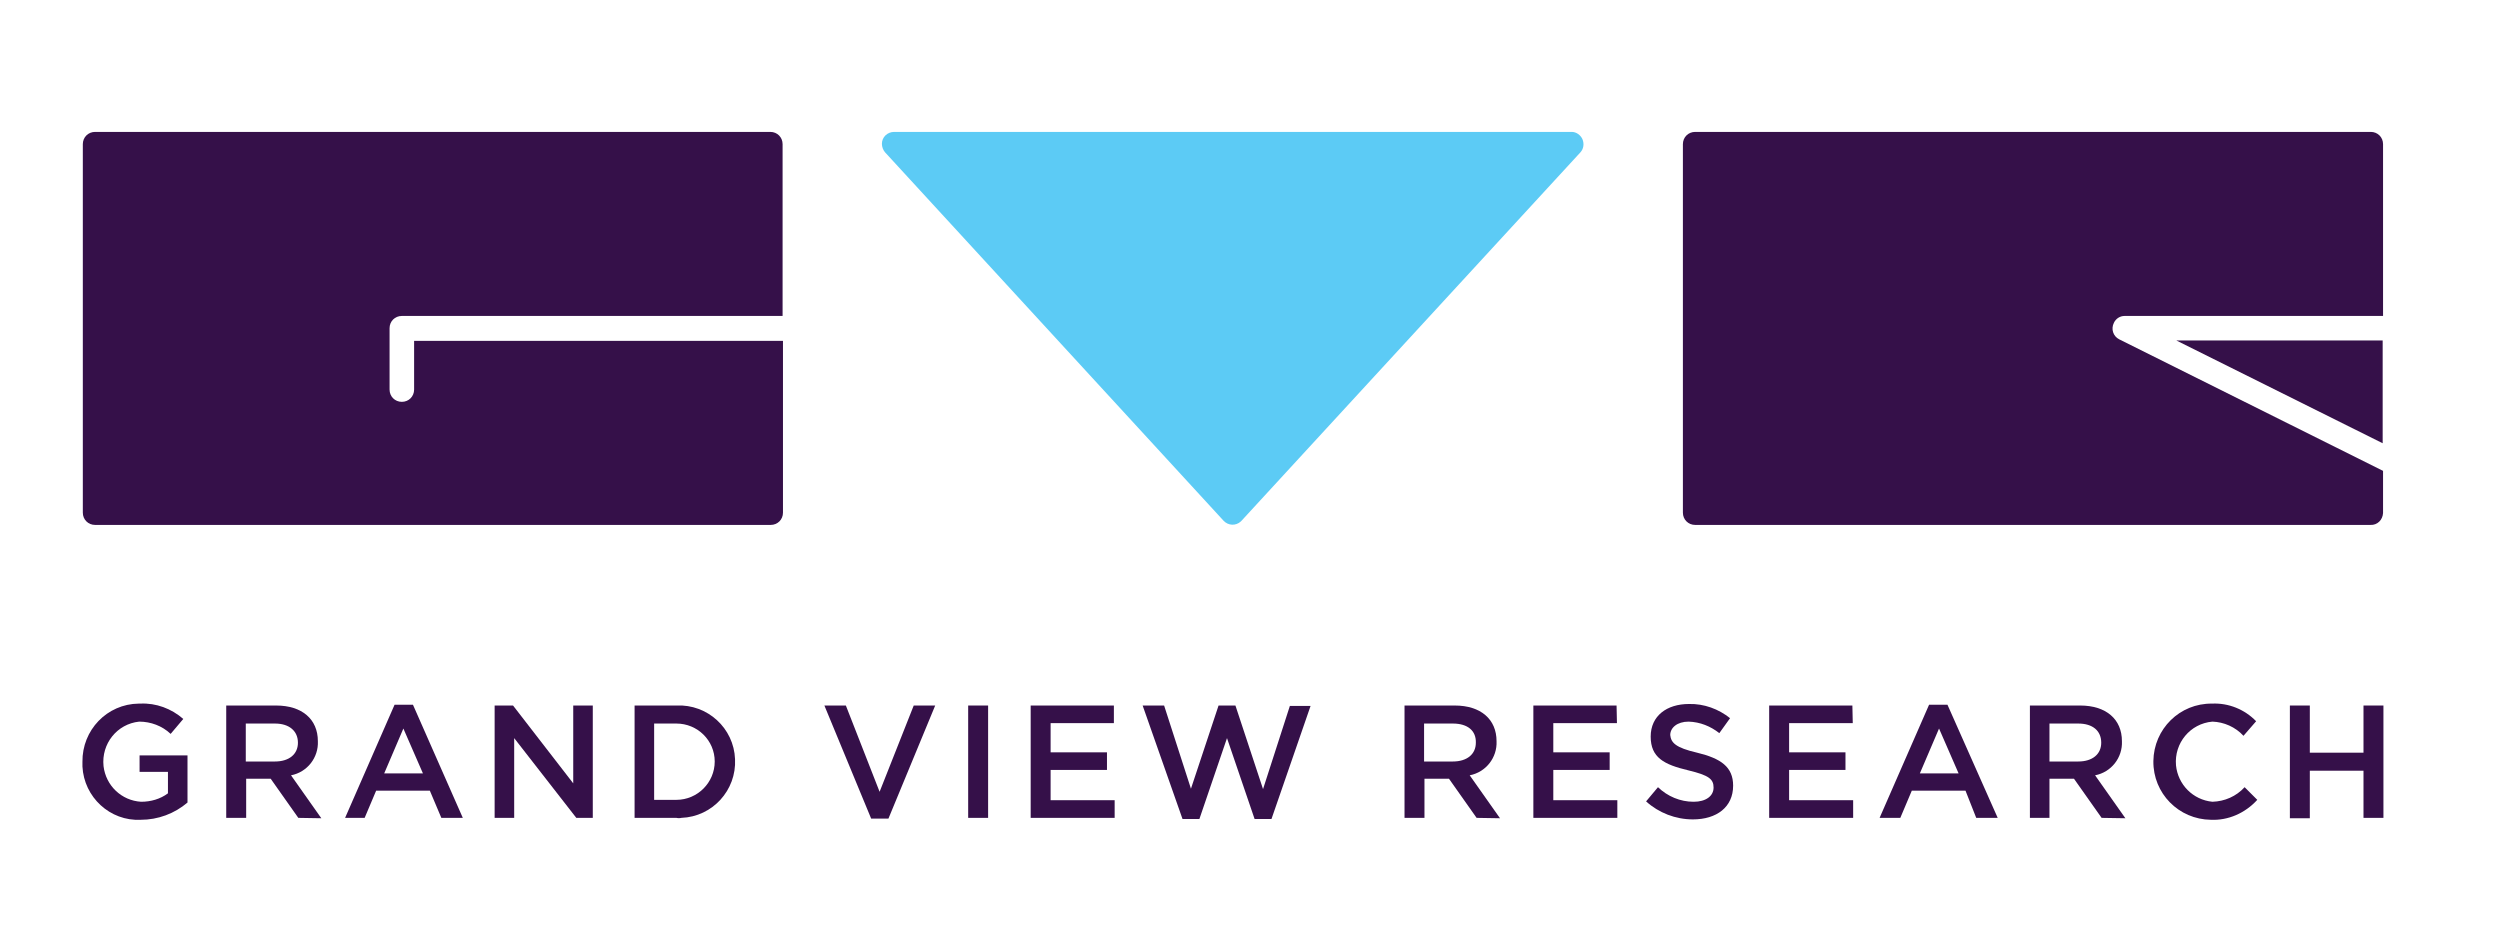 <?xml version="1.0" encoding="utf-8"?>
<!-- Generator: Adobe Illustrator 27.1.1, SVG Export Plug-In . SVG Version: 6.00 Build 0)  -->
<svg version="1.1" id="layer" xmlns="http://www.w3.org/2000/svg" xmlns:xlink="http://www.w3.org/1999/xlink" x="0px" y="0px"
	 viewBox="0 0 652 245" style="enable-background:new 0 0 652 245;" xml:space="preserve">
<style type="text/css">
	.st0{fill:#351049;}
	.st1{fill:#5CCBF5;}
</style>
<g id="Layer_2_00000011740348829319105210000007505409686510045577_">
	<g id="Layer_1-2">
		<path class="st0" d="M36.7,213.8c-8,0.4-14.8-5.9-15.2-13.9c0-0.4,0-0.8,0-1.2c-0.1-8.3,6.4-15.1,14.7-15.2c0.1,0,0.3,0,0.4,0
			c4.1-0.2,8.1,1.3,11.2,4l-3.3,3.9c-2.2-2.1-5.2-3.2-8.2-3.2c-5.8,0.6-9.9,5.8-9.3,11.6c0.6,5.1,4.7,9,9.8,9.3c2.5,0,5-0.7,7-2.2
			v-5.6h-7.4V197h12.5v12.3C45.5,212.2,41.2,213.8,36.7,213.8z"/>
		<path class="st0" d="M77.8,213.3l-7.2-10.2h-6.4v10.2H59V184h13c6.8,0,10.9,3.6,10.9,9.3c0.2,4.3-2.8,8.1-7,8.9l7.9,11.2
			L77.8,213.3z M71.7,188.7h-7.6v9.9h7.6c3.7,0,6-1.9,6-4.9S75.5,188.7,71.7,188.7z"/>
		<path class="st0" d="M120.7,213.3h-5.6l-3-7.1h-14l-3,7.1H90l12.9-29.5h4.8L120.7,213.3z M105.2,190l-5,11.7h10.1L105.2,190z"/>
		<path class="st0" d="M149.5,184h5.1v29.3h-4.3l-16.2-20.8v20.8H129V184h4.8l15.7,20.3C149.5,204.3,149.5,184,149.5,184z"/>
		<path class="st0" d="M176.4,213.3h-10.9V184h10.9c8.1-0.4,15,5.9,15.3,14c0.4,8.1-5.9,15-14,15.3
			C177.3,213.4,176.8,213.4,176.4,213.3L176.4,213.3z M176.4,188.7h-5.8v19.9h5.8c5.5,0,10-4.5,10-10S181.9,188.7,176.4,188.7
			L176.4,188.7z"/>
		<path class="st0" d="M238.3,184h5.6l-12.2,29.5h-4.5L215,184h5.6l8.8,22.5L238.3,184z"/>
		<path class="st0" d="M257.7,184v29.3h-5.2V184H257.7z"/>
		<path class="st0" d="M290.6,188.6H274v7.6h14.7v4.6H274v7.9h16.7v4.6h-21.9V184h21.7v4.6H290.6z"/>
		<path class="st0" d="M317.8,184h4.4l7.2,21.8l7-21.7h5.4l-10.2,29.5h-4.4l-7.2-21.1l-7.2,21.1h-4.4L298,184h5.6l7,21.7L317.8,184z
			"/>
		<path class="st0" d="M385.1,213.3l-7.2-10.2h-6.4v10.2h-5.2V184h13.1c6.8,0,10.9,3.6,10.9,9.3c0.2,4.3-2.8,8.1-7,8.9l7.9,11.2
			L385.1,213.3z M378.9,188.7h-7.5v9.9h7.5c3.7,0,6-1.9,6-4.9C385,190.6,382.8,188.7,378.9,188.7L378.9,188.7z"/>
		<path class="st0" d="M421.7,188.6h-16.6v7.6h14.7v4.6h-14.7v7.9h16.7v4.6h-21.9V184h21.7L421.7,188.6L421.7,188.6z"/>
		<path class="st0" d="M442.6,196.3c6.2,1.5,9.4,3.7,9.4,8.6c0,5.6-4.3,8.8-10.5,8.8c-4.5,0-8.9-1.7-12.2-4.7l3.1-3.7
			c2.5,2.4,5.8,3.8,9.3,3.8c3.2,0,5.2-1.5,5.2-3.7s-1.2-3.2-6.6-4.5c-6.3-1.5-9.8-3.3-9.8-8.8c0-5.4,4.2-8.5,10-8.5
			c3.9-0.1,7.7,1.3,10.7,3.7l-2.8,3.9c-2.3-1.8-5-2.9-8-3c-3,0-4.8,1.6-4.8,3.5C435.8,193.7,437,195,442.6,196.3z"/>
		<path class="st0" d="M483.2,188.6h-16.6v7.6h14.7v4.6h-14.7v7.9h16.7v4.6h-21.9V184h21.7L483.2,188.6z"/>
		<path class="st0" d="M521,213.3h-5.6l-2.8-7.1h-14l-3,7.1h-5.4l12.9-29.5h4.8L521,213.3z M505.7,190l-5,11.7h10.1L505.7,190z"/>
		<path class="st0" d="M548.1,213.3l-7.2-10.2h-6.4v10.2h-5.1V184h13.1c6.8,0,10.9,3.6,10.9,9.3c0.2,4.3-2.8,8.1-7,8.9l7.9,11.2
			L548.1,213.3z M542,188.7h-7.5v9.9h7.5c3.7,0,6-1.9,6-4.9C548,190.6,545.8,188.7,542,188.7L542,188.7z"/>
		<path class="st0" d="M576.6,213.8c-8.4-0.1-15.1-6.9-15-15.3c0.1-8.4,6.9-15.1,15.3-15c4.3-0.2,8.5,1.5,11.5,4.6l-3.3,3.8
			c-2.1-2.3-5.1-3.6-8.1-3.7c-5.8,0.5-10,5.6-9.5,11.4c0.5,5,4.4,9,9.5,9.5c3.2-0.1,6.2-1.4,8.4-3.8l3.3,3.3
			C585.5,212.1,581.1,214,576.6,213.8z"/>
		<path class="st0" d="M602.4,201v12.4h-5.2V184h5.2v12.3h14V184h5.2v29.3h-5.2V201H602.4z"/>
		<path class="st0" d="M108,88.8v12.8c0,1.8-1.4,3.2-3.2,3.2c-1.8,0-3.2-1.4-3.2-3.2v-16c0-1.8,1.4-3.2,3.2-3.2h99.3V37.6
			c0-1.8-1.4-3.2-3.2-3.2H24.8c-1.8,0-3.2,1.4-3.2,3.2l0,0v96.1c0,1.8,1.4,3.2,3.2,3.2H201c1.8,0,3.2-1.4,3.2-3.2V88.9H108V88.8z"/>
		<path class="st1" d="M412.7,36.3c-0.5-1.1-1.6-1.9-2.8-1.9H233.2c-1.8,0-3.2,1.4-3.2,3.1c0,0.8,0.3,1.6,0.8,2.2l88.3,96.1
			c1.2,1.3,3.2,1.4,4.5,0.2c0.1-0.1,0.1-0.1,0.2-0.2l88.4-96.1C413,38.8,413.2,37.5,412.7,36.3z"/>
		<polygon class="st0" points="621.4,115.6 621.4,88.8 567.6,88.8 		"/>
		<path class="st0" d="M552.7,88.5c-1.6-0.8-2.2-2.7-1.4-4.3c0.5-1.1,1.6-1.8,2.8-1.8h67.4V37.6c0-1.8-1.4-3.2-3.2-3.2h-0.1H442.1
			c-1.8,0-3.2,1.4-3.2,3.2v96.1c0,1.8,1.4,3.2,3.2,3.2h176.1c1.8,0.1,3.2-1.3,3.3-3.1v-0.1v-10.9L552.7,88.5z"/>
	</g>
</g>
</svg>

